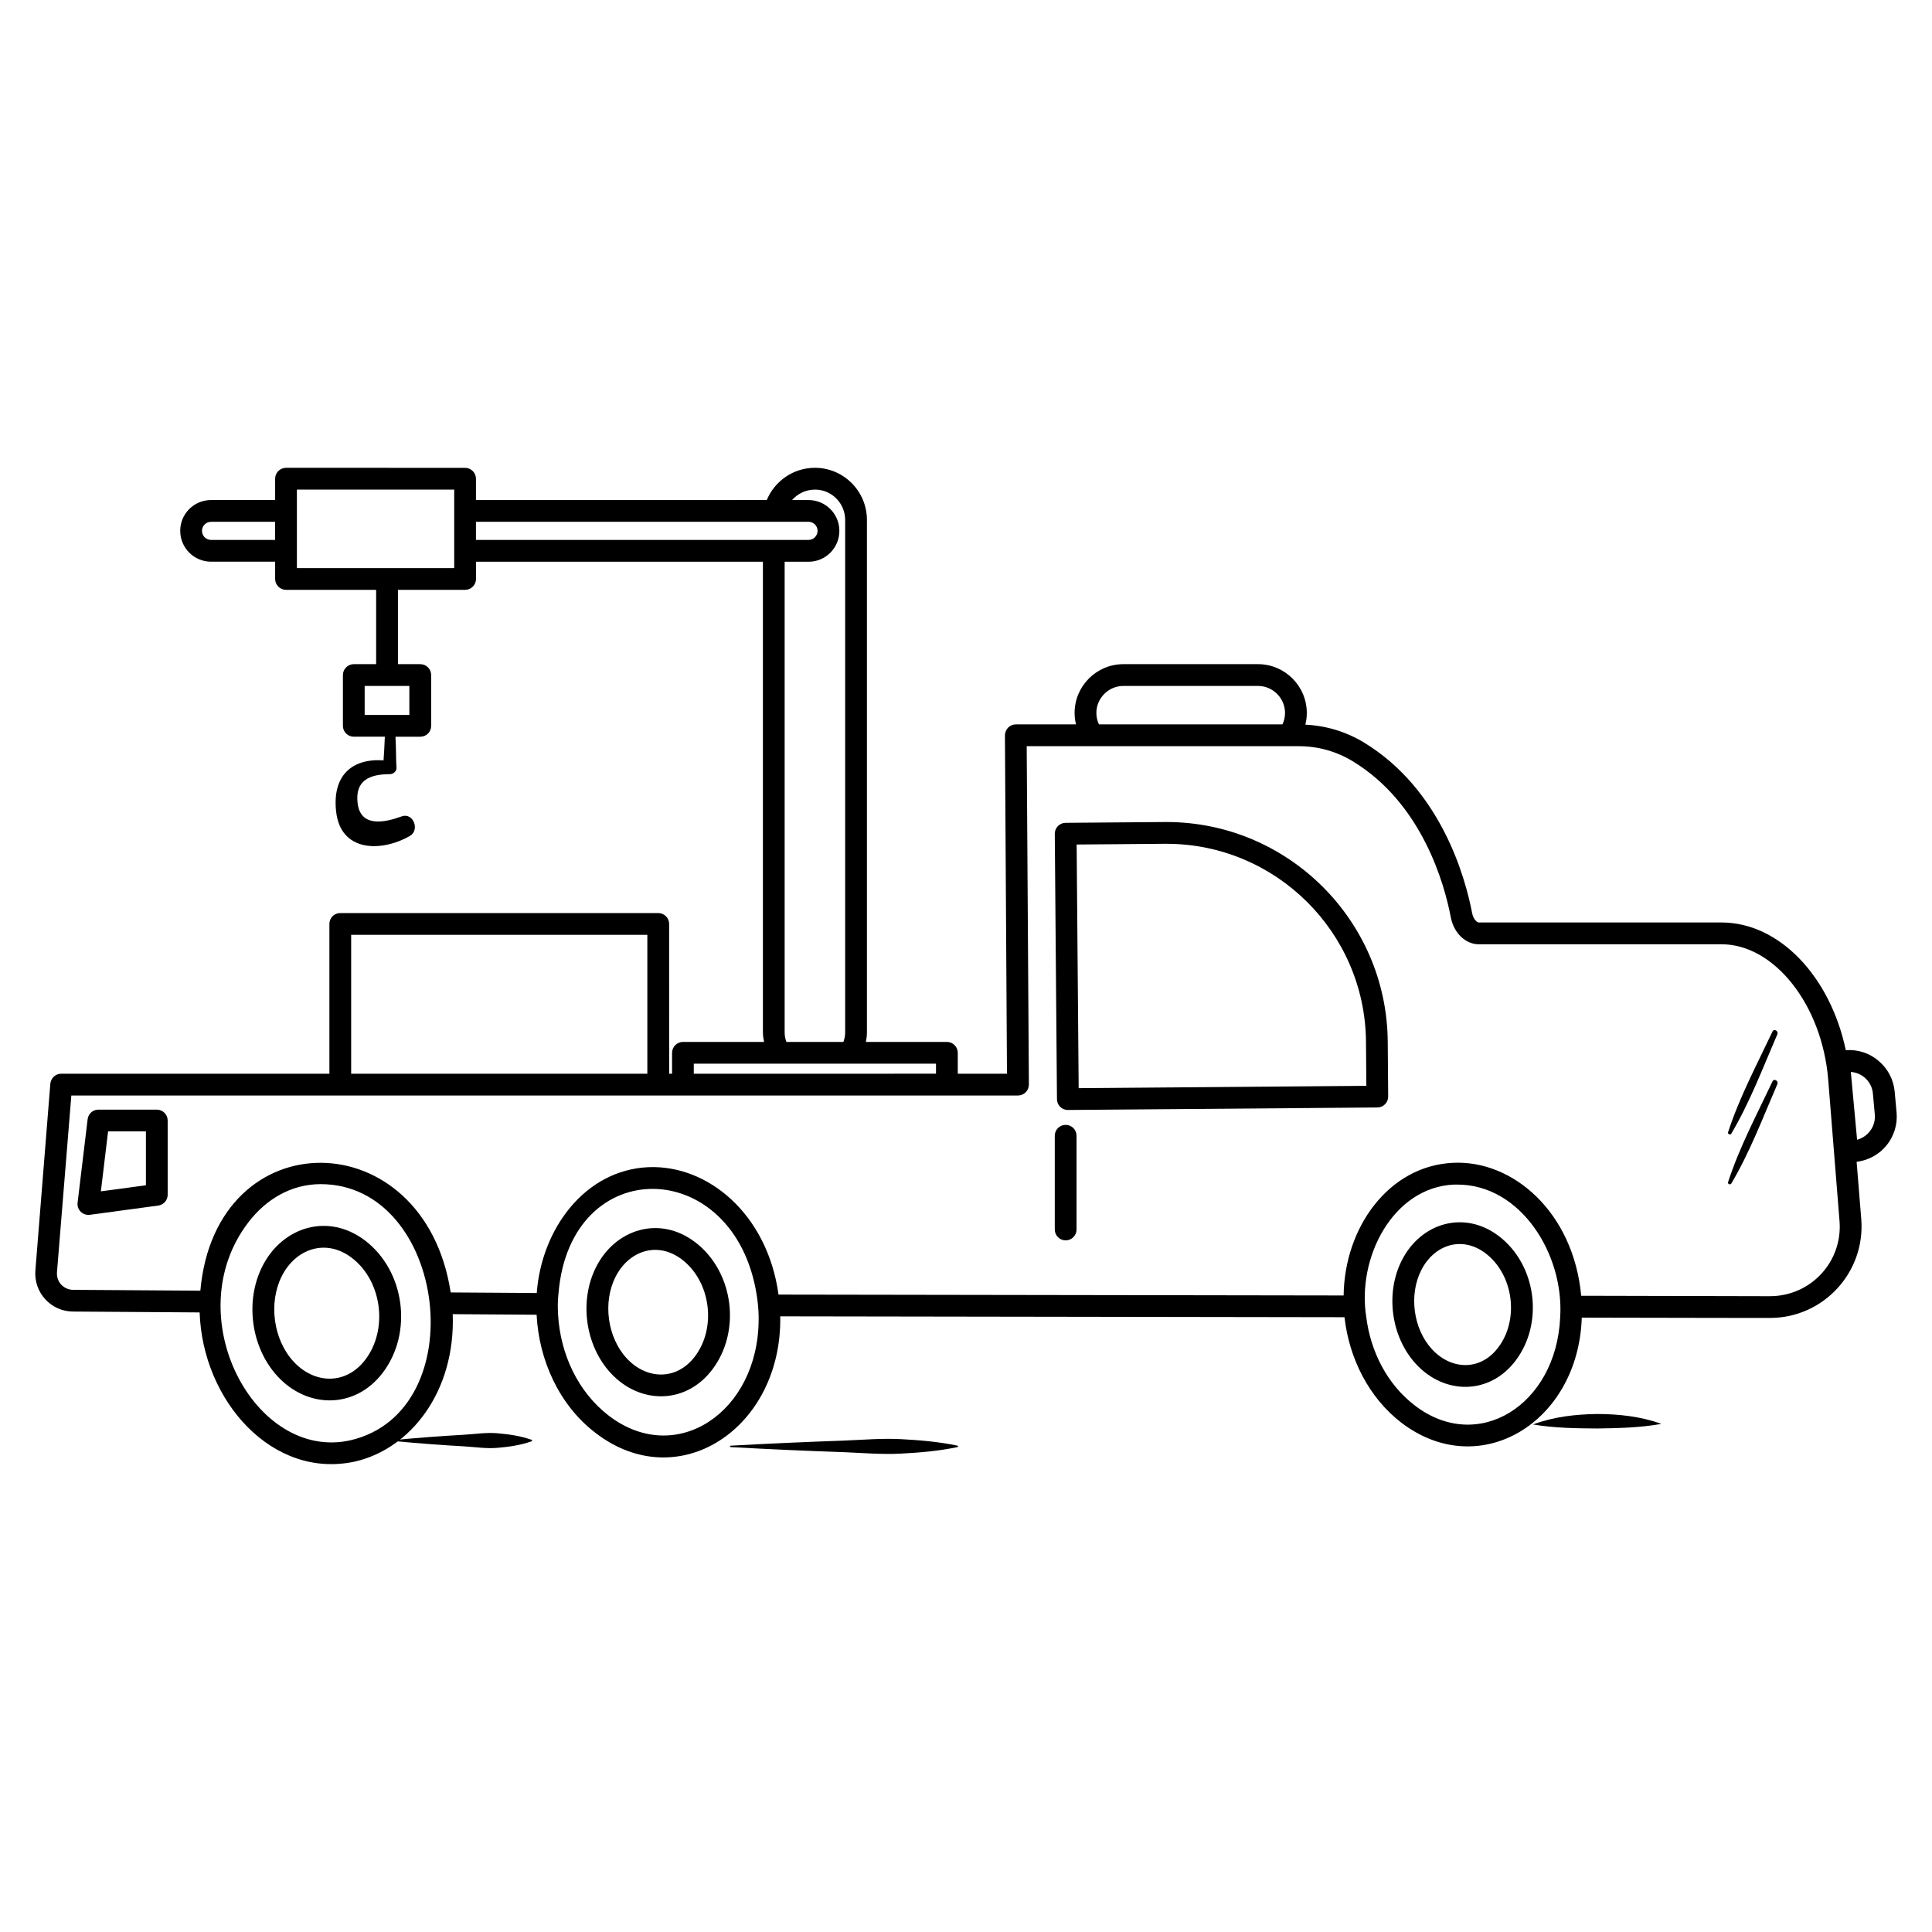 <?xml version="1.0" encoding="UTF-8"?>
<!-- Uploaded to: ICON Repo, www.iconrepo.com, Generator: ICON Repo Mixer Tools -->
<svg fill="#000000" width="800px" height="800px" version="1.1" viewBox="144 144 512 512" xmlns="http://www.w3.org/2000/svg">
 <g>
  <path d="m426.99 438.16c-1.582 0-2.875-1.277-2.883-2.863l-0.578-70.332c-0.008-0.762 0.293-1.5 0.828-2.047 0.535-0.543 1.266-0.852 2.031-0.859l26.254-0.215h0.477c32.117 0 58.379 25.992 58.645 58.168l0.117 14.574c0.012 1.594-1.27 2.894-2.863 2.906l-82.008 0.664c-0.004 0.004-0.012 0.004-0.02 0.004zm2.332-70.355 0.535 64.566 76.238-0.621-0.094-11.691c-0.242-29.004-23.922-52.445-52.879-52.445h-0.434z"/>
  <path d="m426.41 472.71c-1.594 0-2.883-1.293-2.883-2.883v-24.844c0-1.594 1.293-2.883 2.883-2.883 1.594 0 2.883 1.293 2.883 2.883v24.844c0.004 1.59-1.289 2.883-2.883 2.883z"/>
  <path d="m613.73 430.58c-4.141 8.773-8.77 17.445-11.773 26.691-0.168 0.516 0.594 0.82 0.863 0.363 4.93-8.309 8.359-17.461 12.191-26.309 0.375-0.859-0.867-1.625-1.281-0.746z"/>
  <path d="m613.73 417.36c-4.141 8.773-8.77 17.445-11.773 26.691-0.168 0.516 0.594 0.82 0.863 0.363 4.93-8.309 8.359-17.461 12.191-26.309 0.375-0.855-0.867-1.621-1.281-0.746z"/>
  <path d="m550.25 521.5c5.512-2.059 11.27-2.691 17.004-2.781 5.731 0.031 11.496 0.613 17.027 2.629-5.785 1.023-11.383 1.133-17.008 1.215-5.633-0.039-11.23-0.102-17.023-1.062z"/>
  <path d="m167.42 465.96c-0.75 0-1.48-0.293-2.023-0.828-0.633-0.629-0.945-1.512-0.836-2.398l2.664-22.129c0.172-1.449 1.402-2.539 2.863-2.539h15.465c1.594 0 2.883 1.293 2.883 2.883v19.676c0 1.441-1.066 2.668-2.496 2.859l-18.129 2.453c-0.129 0.016-0.262 0.023-0.391 0.023zm18.129-5.336h0.039zm-12.906-16.793-1.91 15.887 11.938-1.613v-14.273z"/>
  <path d="m519.22 505.45c-6.57-7.16-8.145-18.684-3.746-27.406 5.047-10.008 16.613-13.445 25.766-6.441 9.945 7.613 11.98 23.055 4.359 33.047-6.914 9.07-18.844 9.008-26.379 0.801zm1.41-24.809c-3.309 6.551-2.086 15.539 2.844 20.906 4.988 5.43 12.707 5.93 17.539-0.402 5.664-7.418 4.098-19.32-3.277-24.965-6.309-4.824-13.707-2.289-17.105 4.461z"/>
  <path d="m646.61 438.81-0.5-5.539c-0.309-3.231-1.848-6.117-4.344-8.191-2.422-2.039-5.461-3-8.613-2.769-4.078-19.461-17.574-33.844-32.922-33.844h-64.34c-0.461 0-1.461-0.848-1.77-2.539-1.809-9.422-8.23-32.727-28.652-45.152-4.769-2.883-10-4.461-15.539-4.731 0.27-1 0.383-2.039 0.383-3.113 0-7.113-5.809-12.922-12.922-12.922h-35.691c-7.117 0-12.922 5.809-12.922 12.922 0 1.039 0.117 2.078 0.387 3.039h-15.961c-0.77 0-1.5 0.309-2.039 0.848-0.539 0.578-0.848 1.309-0.848 2.078l0.539 89.648h-13.039v-5.539c0-1.578-1.27-2.883-2.883-2.883h-21.461c0.152-0.809 0.27-1.617 0.27-2.461v-135.88c0-7.613-6.191-13.809-13.77-13.809-5.769 0-10.691 3.539-12.77 8.539l-77.07 0.004v-5.652c0-1.578-1.309-2.883-2.883-2.883l-47.457-0.004c-1.578 0-2.883 1.309-2.883 2.883v5.652h-16.961c-4.539 0-8.191 3.652-8.191 8.152 0 4.539 3.652 8.191 8.191 8.191h16.961v4.578c0 1.578 1.309 2.883 2.883 2.883h23.883v19.691h-5.922c-1.578 0-2.883 1.309-2.883 2.883v13.461c0 1.613 1.309 2.883 2.883 2.883h8.23c-0.078 2.309-0.23 4.578-0.344 6.269-8.348-0.578-13.613 4-12.574 13.5 1.152 10.809 11.922 10.883 19.539 6.539 2.731-1.539 0.922-6.309-2.152-5.191-4.539 1.652-10.922 3-11.691-3.539-0.691-5.961 3.117-7.652 8.578-7.652 0.883 0 1.848-0.809 1.73-1.77-0.152-1.883-0.078-5.039-0.27-8.152h6.578c1.617 0 2.883-1.27 2.883-2.883v-13.461c0-1.578-1.27-2.883-2.883-2.883h-5.922v-19.691h17.805c1.578 0 2.883-1.309 2.883-2.883v-4.578h76.031v124.8c0 0.848 0.152 1.652 0.309 2.461h-21.5c-1.578 0-2.883 1.309-2.883 2.883v5.539h-0.77l-0.008-39.688c0-1.617-1.309-2.883-2.883-2.883h-84.266c-1.617 0-2.883 1.27-2.883 2.883v39.688l-71.074 0.004c-1.5 0-2.731 1.152-2.883 2.652l-3.961 49.496c-0.23 2.769 0.73 5.578 2.613 7.613 1.883 2.078 4.578 3.269 7.383 3.269l33.535 0.23c0.766 23.422 19.32 44.367 41.266 39.496 14.613-3.387 26.535-18.461 25.805-39.035l22.227 0.152c0.617 12.074 6 24 15.652 31.344 21.883 16.844 49.418-1.191 48.918-30.922 64.148 0.113 112.76 0.191 149.53 0.23 1.23 10.883 6.422 21.305 15.074 27.961 20.676 15.801 46.902 0.008 47.805-27.844 34.191 0.078 45.457 0.078 48.727 0.078h1.152c14.23 0 25.305-12.152 24.191-26.191l-1.23-15.191c6.625-0.805 11.164-6.652 10.59-13.074zm-429.7-151.72h-16.961c-1.344 0-2.422-1.078-2.422-2.422 0-1.309 1.078-2.383 2.422-2.383h16.961zm35.574 38.691v7.691h-11.844v-7.691zm11.887-31.23h-41.691v-20.805h41.691zm177.33 31.23h35.691c3.922 0 7.152 3.231 7.152 7.152 0 1.078-0.23 2.113-0.691 3.039h-48.613c-0.461-0.922-0.691-1.961-0.691-3.039 0-3.922 3.231-7.152 7.152-7.152zm-81.727-52.035c4.422 0 8 3.613 8 8.039v135.88c0 0.883-0.191 1.691-0.461 2.461h-15.113c-0.27-0.77-0.461-1.578-0.461-2.461v-124.8h6.348c4.5 0 8.152-3.652 8.152-8.191 0-4.5-3.652-8.152-8.152-8.152h-4.387c1.5-1.695 3.652-2.769 6.074-2.769zm-89.84 13.344v-4.809h88.148c1.309 0 2.383 1.078 2.383 2.383 0 1.348-1.078 2.422-2.383 2.422zm57.727 138.8h64.188v2.652l-64.188 0.004zm-90.801-34.152h78.492v36.805l-78.492 0.004zm-0.191 133.95c-25.383 5.731-45.957-33.035-27.074-57.727 4.691-6.152 11.383-10.152 19.191-10.152 33.383 0 40.844 60.227 7.883 67.879zm108.18-32.152c0 24.691-21.844 39.305-39.691 25.652-8.23-6.309-12.844-16.383-13.461-26.73-0.113-1.922-0.113-3.848 0.117-5.769 3.133-37.293 46.574-36.477 52.496 0.348 0.309 1.922 0.5 3.848 0.539 5.769zm212.41-0.344c-1.078 23.23-21.844 36.152-38.574 23.23-7.269-5.578-11.652-14.23-12.805-23.344-2.539-15.77 7.039-34.383 23.191-35.152h0.961c16.805-0.004 28.34 18.535 27.227 35.266zm55.609-5.691h-1.152-0.078c-3.387 0-14.77-0.039-48.805-0.113-2.039-22.074-18.035-36.035-33.996-35.227-16.961 0.809-28.73 17.035-28.961 35.152-36.844-0.039-85.492-0.117-149.76-0.23-2.922-21.27-18.652-34.461-34.535-33.766-16.73 0.77-28.266 16.27-29.535 33.344l-22.809-0.152c-7-45.496-62.305-45.957-66.34-0.461l-33.691-0.23c-1.23 0-2.344-0.5-3.191-1.383-0.809-0.883-1.191-2.039-1.117-3.269l3.809-46.844h250.87c0.77 0 1.5-0.309 2.039-0.848 0.539-0.539 0.848-1.27 0.848-2.039l-0.578-89.688h72.031c5.152 0 10 1.348 14.383 4 18.422 11.191 24.305 32.613 25.961 41.266 0.77 4.191 3.883 7.231 7.422 7.231h64.34c14 0 26.652 16.074 28.266 35.844l3 37.457c0.891 10.766-7.57 19.957-18.418 19.957zm23.078-41.461-1.656-17.961c3 0.191 5.578 2.578 5.848 5.731l0.5 5.5c0.305 3.191-1.809 5.961-4.691 6.731z"/>
  <path d="m217.5 508.68c-6.969-7.598-8.645-19.832-3.977-29.086 5.344-10.574 17.535-14.25 27.25-6.816 10.551 8.074 12.715 24.457 4.629 35.059-7.356 9.633-19.973 9.496-27.902 0.844zm1.176-26.484c-3.566 7.074-2.246 16.785 3.074 22.586 5.484 5.988 13.867 6.371 19.059-0.441 6.117-8.02 4.43-20.879-3.547-26.977-6.824-5.242-14.898-2.492-18.586 4.832z"/>
  <path d="m305.79 507.82c-6.719-7.32-8.332-19.102-3.832-28.02 5.141-10.18 16.922-13.766 26.305-6.578 10.164 7.785 12.246 23.566 4.461 33.777-7.066 9.27-19.25 9.203-26.934 0.82zm1.32-25.418c-3.406 6.742-2.144 15.992 2.93 21.52 5.203 5.664 13.164 6.051 18.094-0.418 5.824-7.637 4.215-19.883-3.379-25.695-6.5-4.992-14.141-2.352-17.645 4.594z"/>
  <path d="m337.64 527.12c10.016-0.555 20.031-1.004 30.047-1.348 5.008-0.207 10.016-0.637 15.023-0.387 5.008 0.266 10.016 0.68 15.023 1.73 0.105 0.023 0.176 0.125 0.152 0.23-0.016 0.078-0.078 0.137-0.152 0.152-5.008 1.051-10.016 1.465-15.023 1.73-5.008 0.254-10.016-0.176-15.023-0.383-10.016-0.34-20.031-0.789-30.047-1.348-0.105-0.008-0.188-0.098-0.18-0.203 0.004-0.09 0.086-0.168 0.18-0.176z"/>
  <path d="m248.99 525.57c5.984-0.555 11.965-1.004 17.949-1.348 2.992-0.168 5.981-0.668 8.973-0.383 2.992 0.258 5.981 0.672 8.973 1.73 0.105 0.039 0.16 0.152 0.125 0.262-0.023 0.059-0.07 0.105-0.125 0.125-2.992 1.059-5.984 1.473-8.973 1.73-2.992 0.281-5.984-0.219-8.973-0.387-5.984-0.34-11.965-0.789-17.949-1.348-0.105-0.012-0.184-0.105-0.172-0.211 0.008-0.09 0.082-0.164 0.172-0.172z"/>
 </g>
</svg>